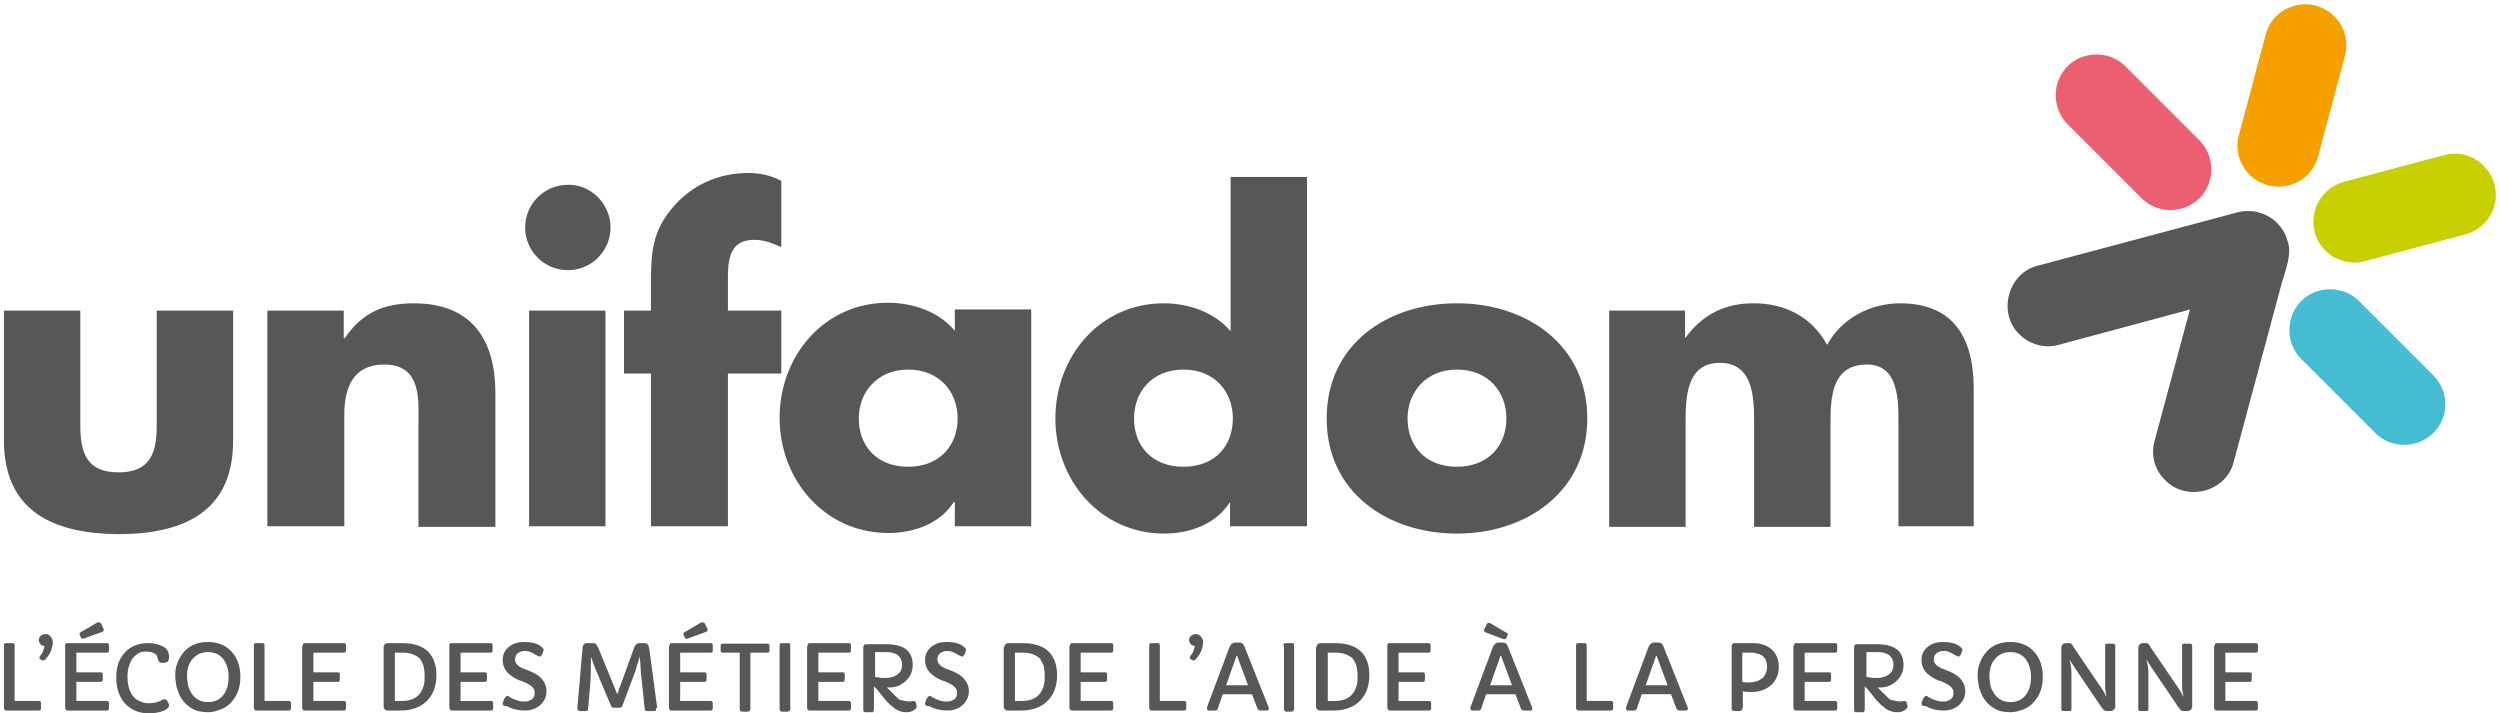 <svg version="1.1" id="Calque_1" xmlns="http://www.w3.org/2000/svg" x="0" y="0" viewBox="0 0 445.1 127" style="enable-background:new 0 0 445.1 127" xml:space="preserve"><style>.st0{fill:#575756}</style><path class="st0" d="M407.3 43c-1-3.9-5-6.2-8.9-5.2l-35.6 9.5c-5.3 1.3-7.2 8.4-3.3 12.2 1.8 1.8 4.5 2.6 7 1.9l23.4-6.3-6.3 23.4c-.7 2.5 0 5.2 1.9 7 3.8 3.9 10.9 2.1 12.2-3.3l8.6-32c.6-2 1.8-5.1 1-7.2z"/><path d="M398.6 24.1c-.7 2.5.1 5.2 1.9 7 .9.9 2 1.5 3.3 1.9 1.9.5 3.8.2 5.5-.7 1.7-1 2.9-2.5 3.4-4.4l4.8-18c.7-2.5-.1-5.2-1.9-7-.9-.9-2-1.5-3.3-1.9-1.9-.5-3.8-.2-5.5.7-1.7 1-2.9 2.5-3.4 4.4l-4.8 18z" style="fill:#f6a000"/><path d="M412.1 41.3c.3 1.2 1 2.4 1.9 3.3 1.8 1.8 4.5 2.6 7 1.9l18-4.8c1.9-.5 3.4-1.7 4.4-3.4 1-1.7 1.2-3.6.7-5.5-.3-1.2-1-2.4-1.9-3.3-1.8-1.8-4.5-2.6-7-1.9l-18 4.8c-3.8 1.1-6.1 5.1-5.1 8.9z" style="fill:#c7cf00"/><path d="M391.6 35.3c2.8-2.8 2.8-7.5 0-10.3l-13.2-13.2c-2.8-2.8-7.5-2.8-10.3 0-2.8 2.8-2.8 7.5 0 10.3l13.2 13.2c2.8 2.8 7.4 2.8 10.3 0z" style="fill:#ec5f71"/><path d="M433.2 66.8 420 53.6c-2.8-2.8-7.5-2.8-10.3 0-2.8 2.8-2.8 7.5 0 10.3l13.2 13.2c2.8 2.8 7.5 2.8 10.3 0 2.9-2.8 2.9-7.4 0-10.3z" style="fill:#45bcd1"/><path class="st0" d="M14.3 55.3v20.5c0 4.9 1.2 8.3 6.8 8.3s6.8-3.4 6.8-8.3V55.3h13.6v23.2c0 12.7-8.9 16.6-20.5 16.6C9.6 95 .7 91.1.7 78.4V55.3h13.6zM61.3 60.2h.1c3.1-4.6 7-6.2 12.3-6.2 10.3 0 14.5 6.5 14.5 16v23.8H74.5V75c0-3.7.6-10.1-6.1-10.1-5.5 0-7.1 4.1-7.1 8.9v19.9H47.6V55.3h13.6v4.9zM108.7 40.5c0 4.2-3.4 7.6-7.6 7.6-4.2 0-7.6-3.4-7.6-7.6 0-4.2 3.4-7.6 7.6-7.6 4.1-.1 7.6 3.4 7.6 7.6zm-.8 53.2H94.2V55.3h13.6v38.4zM129.5 93.7h-13.6V66.5h-4.8V55.3h4.8v-4.9c0-5.3.2-9.2 3.9-13.5 3.4-4 8.2-6.1 13.4-6.1 2.1 0 4 .4 5.9 1.4V44c-1.6-.7-3-1.3-4.8-1.3-3.5 0-4.7 2.1-4.7 6.4v6.2h9.5v11.2h-9.5v27.2zM183.7 93.7H170v-4.3h-.2c-2.4 3.8-7.1 5.5-11.6 5.5-11.4 0-19.4-9.5-19.4-20.5s7.9-20.5 19.3-20.5c4.4 0 9.1 1.6 11.9 5v-3.8h13.6v38.6zm-30.8-19.2c0 4.9 3.2 8.6 8.8 8.6 5.5 0 8.8-3.7 8.8-8.6 0-4.7-3.2-8.7-8.8-8.7-5.5 0-8.8 4-8.8 8.7zM219 89.5h-.1c-2.4 3.8-7.1 5.5-11.6 5.5-11.4 0-19.4-9.5-19.4-20.5S195.8 54 207.2 54c4.4 0 9.1 1.6 11.9 5V31.5h13.6v62.2H219v-4.2zm-17.1-15c0 4.9 3.2 8.6 8.8 8.6s8.8-3.7 8.8-8.6c0-4.7-3.2-8.7-8.8-8.7s-8.8 4-8.8 8.7zM282.6 74.5c0 13-10.8 20.5-23.2 20.5-12.3 0-23.2-7.3-23.2-20.5S247 54 259.4 54s23.2 7.4 23.2 20.5zm-32 0c0 4.9 3.2 8.6 8.8 8.6 5.5 0 8.8-3.7 8.8-8.6 0-4.7-3.2-8.7-8.8-8.7-5.5 0-8.8 4-8.8 8.7zM300 60.1h.1c3.2-4.3 7.2-6.1 12.1-6.1 5.5 0 10.3 2.3 13.1 7.4 2.6-4.8 7.8-7.4 13-7.4 9.7 0 13.1 6.4 13.1 15.2v24.5H338V75.4c0-4 .1-10.5-5.6-10.5-6.3 0-6.5 5.9-6.5 10.5v18.4h-13.6V75.4c0-4.3 0-10.8-6.1-10.8s-6.1 6.5-6.1 10.8v18.4h-13.6V55.3H300v4.8zM.7 115c0-.1 0-.3.1-.4s.2-.1.3-.1h1.1c.1 0 .2 0 .3.1.1.1.1.2.1.4v9.8h4.3c.1 0 .2 0 .3.1.1.1.1.2.1.3v.9c0 .1 0 .2-.1.3s-.2.1-.3.1H1.1c-.1 0-.2 0-.3-.2-.1-.1-.1-.2-.1-.4V115zM7.6 113c.1-.1.3-.1.5-.1s.4 0 .5.1.3.2.4.3c.2.3.4.6.4.9 0 .3 0 .6-.1.9s-.1.5-.2.7c-.2.5-.4.9-.8 1.3l-.1.2c-.2.2-.4.3-.5.3s-.2 0-.3-.1l-.3-.2c-.1-.1-.1-.2-.1-.2 0-.1.1-.2.2-.4.1-.1.2-.3.3-.4.1-.2.2-.3.2-.5.1-.3.2-.5.2-.8-.3 0-.5-.1-.6-.2-.2-.3-.4-.5-.4-.8 0-.4.2-.8.7-1zM11.6 115c0-.1 0-.3.1-.4s.2-.1.3-.1h7c.1 0 .2 0 .3.1.1.1.1.2.1.3v.9c0 .1 0 .2-.1.3-.1.1-.2.1-.3.1h-5.4v3.5h4.3c.1 0 .2 0 .3.1.1.1.1.2.1.3v.9c0 .1 0 .2-.1.3-.1.1-.2.1-.3.1h-4.3v3.4H19c.1 0 .2 0 .3.1.1.1.1.2.1.3v.9c0 .1 0 .2-.1.3-.1.1-.2.1-.3.1h-7c-.1 0-.2 0-.3-.2-.1-.1-.1-.2-.1-.4V115zm3.3-1.3c-.2.1-.4 0-.5-.2l-.2-.5c-.1-.2 0-.3.1-.4l2.9-1.7c.1-.1.2-.1.4-.1s.3.1.4.2l.4.9c0 .1.1.2.1.2 0 .2-.1.3-.3.4l-3.3 1.2zM30.1 117c0 .7-.3 1-.9 1h-.5c-.2 0-.3-.1-.4-.2-.1-.1-.1-.3-.2-.5s-.1-.4-.2-.6-.3-.3-.5-.4c-.4-.2-.8-.3-1.4-.3s-1.1.1-1.5.4-.8.6-1 1c-.5.8-.8 1.8-.8 3.1 0 2.3.8 3.8 2.3 4.4.5.2.9.3 1.4.3.8 0 1.5-.1 2.1-.4l.4-.2c.1-.1.3-.1.4-.1.1 0 .2 0 .3.1.1.1.2.2.3.4.1.2.2.4.2.5s0 .3-.1.4-.2.3-.4.4c-.3.2-.6.3-.9.4-.7.2-1.4.3-2.3.3s-1.7-.2-2.4-.5-1.3-.8-1.8-1.3c-1-1.2-1.5-2.7-1.5-4.6 0-1.9.5-3.3 1.5-4.4 1-1.1 2.4-1.7 4.2-1.7 1 0 1.8.2 2.6.6.7.3 1.1 1 1.1 1.9zM31.9 123.6c-.2-.5-.4-1-.5-1.5-.1-.5-.2-1.2-.2-1.9s.1-1.5.4-2.2c.3-.8.7-1.4 1.2-2 1.1-1.2 2.5-1.7 4.2-1.7 1.8 0 3.3.6 4.3 1.8 1 1.1 1.5 2.6 1.5 4.4 0 1.8-.5 3.3-1.6 4.5-.5.6-1.1 1-1.9 1.3-.7.3-1.5.5-2.2.5s-1.4-.1-1.9-.2c-.5-.2-1-.4-1.4-.7-.4-.3-.8-.6-1.1-1s-.6-.8-.8-1.3zm1.4-3.2c0 .6.1 1.2.2 1.7s.4 1 .7 1.5c.7.9 1.6 1.4 2.8 1.4 1.2 0 2.1-.4 2.8-1.3.6-.8.9-1.9.9-3.2 0-1.2-.3-2.2-.9-3.1-.7-.9-1.6-1.3-2.8-1.3-1.1 0-2 .4-2.7 1.2-.7.8-1 1.8-1 3.1zM45.2 115c0-.1 0-.3.1-.4s.2-.1.3-.1h1.1c.1 0 .2 0 .3.1.1.1.1.2.1.4v9.8h4.3c.1 0 .2 0 .3.1.1.1.1.2.1.3v.9c0 .1 0 .2-.1.3s-.2.1-.3.1h-5.8c-.1 0-.2 0-.3-.2-.1-.1-.1-.2-.1-.4V115zM53.9 115c0-.1 0-.3.1-.4s.2-.1.3-.1h6.9c.1 0 .2 0 .3.1.1.1.1.2.1.3v.9c0 .1 0 .2-.1.3-.1.1-.2.1-.3.1h-5.4v3.5h4.3c.1 0 .2 0 .3.1.1.1.1.2.1.3v.9c0 .1 0 .2-.1.3-.1.1-.2.1-.3.1h-4.3v3.4h5.4c.1 0 .2 0 .3.1.1.1.1.2.1.3v.9c0 .1 0 .2-.1.3-.1.1-.2.1-.3.1h-7c-.1 0-.2 0-.3-.2-.1-.1-.1-.2-.1-.4V115zM68.3 115.2c0-.2.1-.3.2-.5.1-.1.3-.2.5-.2h2.5c2.1 0 3.7.5 4.7 1.5s1.5 2.4 1.5 4.2c0 2-.6 3.5-1.7 4.6s-2.7 1.7-4.7 1.7H69c-.2 0-.4-.1-.5-.2-.1-.1-.2-.3-.2-.5v-10.6zm3.5 1h-1.5v8.6h1.3c2 0 3.3-.9 3.8-2.6.2-.6.2-1.2.2-1.9s-.1-1.3-.2-1.8c-.2-.5-.4-.9-.7-1.3-.7-.6-1.7-1-2.9-1zM80 115c0-.1 0-.3.1-.4s.2-.1.3-.1h6.9c.1 0 .2 0 .3.1.1.1.1.2.1.3v.9c0 .1 0 .2-.1.3-.1.1-.2.1-.3.1H82v3.5h4.3c.1 0 .2 0 .3.1.1.1.1.2.1.3v.9c0 .1 0 .2-.1.3-.1.1-.2.1-.3.1H82v3.4h5.4c.1 0 .2 0 .3.1.1.1.1.2.1.3v.9c0 .1 0 .2-.1.3-.1.1-.2.1-.3.1h-7c-.1 0-.2 0-.3-.2-.1-.1-.1-.2-.1-.4V115zM89.5 125.3c0-.2.1-.4.2-.7s.3-.4.3-.5c.1-.1.2-.2.3-.2.1 0 .2 0 .3.1.1.1.3.2.5.3.2.1.4.2.7.3.5.2 1 .3 1.4.3s.7 0 .9-.1.5-.2.6-.3c.4-.3.5-.7.5-1.2 0-.7-.5-1.2-1.5-1.7-.3-.1-.6-.3-1-.4-.4-.1-.7-.3-1.1-.5s-.7-.5-1.1-.8c-.7-.7-1-1.5-1-2.4 0-1 .4-1.8 1.2-2.4.8-.6 1.6-.8 2.7-.8s2.1.2 2.8.7c.4.3.6.5.6.7 0 .1-.1.3-.2.6s-.3.5-.3.5c-.1.1-.2.1-.2.1-.1 0-.3-.1-.5-.2s-.5-.3-.9-.5-.8-.3-1.1-.3-.6 0-.8.1c-.2.1-.4.1-.6.3-.3.2-.5.6-.5 1.1 0 .7.5 1.2 1.4 1.6l.8.3c1 .4 1.8.8 2.3 1.3.7.7 1.1 1.5 1.1 2.4 0 1.1-.4 1.9-1.2 2.6-.7.6-1.6.9-2.6.9-1.3 0-2.4-.3-3.3-.8-.5.1-.7-.2-.7-.4zM116.8 126.2c0 .3-.1.4-.3.4h-1.3c-.1 0-.2 0-.3-.1-.1-.1-.1-.1-.1-.2l-.5-4.7c-.1-.6-.1-1.2-.2-1.8 0-.6-.1-1.2-.1-1.8l-.1-1.1-.4 1.3c-.1.3-.2.5-.2.8l-2.5 6.7c0 .1-.1.2-.2.2-.1.1-.2.1-.2.1h-1.2c-.2 0-.3-.1-.4-.3-1.8-4.3-2.8-6.6-2.9-6.9-.1-.3-.2-.6-.3-.8l-.4-1.1v1.3c0 1.1 0 2.3-.1 3.4l-.4 4.7c0 .1-.1.2-.1.2-.1.1-.2.1-.3.1h-1.1c-.1 0-.2-.1-.3-.2s-.1-.2-.1-.4l.9-10.4c0-.4.1-.7.2-.8.1-.2.3-.3.7-.3h.9c.3 0 .4 0 .5.1.2.1.3.4.5.7l3.4 8.3 3-8.3c.2-.5.5-.8.9-.8h.9c.5 0 .7.2.8.6 0 .1 0 .3.1.4L117 126c-.2.1-.2.1-.2.2zM119.2 115c0-.1 0-.3.1-.4s.2-.1.3-.1h6.9c.1 0 .2 0 .3.1.1.1.1.2.1.3v.9c0 .1 0 .2-.1.3-.1.1-.2.1-.3.1h-5.4v3.5h4.3c.1 0 .2 0 .3.1.1.1.1.2.1.3v.9c0 .1 0 .2-.1.3-.1.1-.2.1-.3.1h-4.3v3.4h5.4c.1 0 .2 0 .3.1.1.1.1.2.1.3v.9c0 .1 0 .2-.1.3-.1.1-.2.1-.3.1h-7c-.1 0-.2 0-.3-.2-.1-.1-.1-.2-.1-.4V115zm3.2-1.3c-.2.1-.4 0-.5-.2l-.2-.5c-.1-.2 0-.3.1-.4l2.9-1.7c.1-.1.2-.1.4-.1s.3.1.4.2l.4.9c0 .1.1.2.1.2 0 .2-.1.3-.3.4l-3.3 1.2zM131.7 116.2h-2.9c-.1 0-.3 0-.4-.1-.1-.1-.1-.2-.1-.3v-.8c0-.1 0-.2.1-.3.1-.1.2-.1.4-.1h7.8c.1 0 .2 0 .3.1.1.1.1.2.1.3v.8c0 .1 0 .2-.1.3-.1.1-.2.1-.3.1h-3v9.9c0 .1 0 .3-.1.4-.1.1-.2.2-.3.2h-1.1c-.1 0-.2 0-.3-.2-.1-.1-.1-.2-.1-.4v-9.9zM138.8 115c0-.1 0-.3.1-.4s.2-.1.3-.1h1.1c.1 0 .2 0 .3.1s.1.2.1.4v11.1c0 .1 0 .3-.1.4-.1.1-.2.2-.3.2h-1.1c-.1 0-.2 0-.3-.2-.1-.1-.1-.2-.1-.4V115zM143.8 115c0-.1 0-.3.1-.4s.2-.1.3-.1h6.9c.1 0 .2 0 .3.1.1.1.1.2.1.3v.9c0 .1 0 .2-.1.3-.1.1-.2.1-.3.1h-5.4v3.5h4.3c.1 0 .2 0 .3.1.1.1.1.2.1.3v.9c0 .1 0 .2-.1.3-.1.1-.2.1-.3.1h-4.3v3.4h5.4c.1 0 .2 0 .3.1.1.1.1.2.1.3v.9c0 .1 0 .2-.1.3-.1.1-.2.1-.3.1h-7c-.1 0-.2 0-.3-.2-.1-.1-.1-.2-.1-.4V115zM161.9 124.9l.8-.1c.1 0 .3.1.3.2.1.1.1.2.1.3 0 .1.1.2.1.3v.3c0 .1-.1.2-.2.3-.1.1-.2.2-.4.3-.3.2-.7.3-1.1.3s-.7 0-1-.1c-.3-.1-.6-.2-.8-.3-.4-.2-.8-.6-1.3-1-.4-.4-.8-.8-1-1.1l-1.3-1.6-.5-.5v4.1c0 .2-.1.4-.2.5h-1.3c-.1 0-.2 0-.3-.1-.1-.1-.1-.3-.1-.4v-10.9c0-.2 0-.3.1-.5s.3-.2.5-.2h3.5c3.1 0 4.7 1.2 4.7 3.7 0 1.1-.4 2.1-1.3 2.9-.8.7-1.7 1.1-2.8 1.1h-.5l1 1c.6.6 1 1 1.3 1.2.6.1 1.2.3 1.7.3zm-6.2-4.4c.6.1 1.1.2 1.6.2s.9 0 1.3-.1.7-.2 1-.4c.7-.4 1-1 1-1.9 0-.7-.3-1.3-.8-1.7-.5-.3-1.1-.5-1.9-.5h-2.1v4.4zM164.7 125.3c0-.2.1-.4.2-.7s.3-.4.3-.5c.1-.1.2-.2.3-.2.1 0 .2 0 .3.1.1.1.3.2.5.3.2.1.4.2.7.3.5.2 1 .3 1.4.3s.7 0 .9-.1.5-.2.6-.3c.4-.3.5-.7.5-1.2 0-.7-.5-1.2-1.5-1.7-.3-.1-.6-.3-1-.4-.4-.1-.7-.3-1.1-.5s-.7-.5-1.1-.8c-.7-.7-1-1.5-1-2.4 0-1 .4-1.8 1.2-2.4.8-.6 1.6-.8 2.7-.8s2.1.2 2.8.7c.4.3.6.5.6.7 0 .1-.1.3-.2.6s-.3.5-.3.5c-.1.1-.2.1-.2.1-.1 0-.3-.1-.5-.2s-.5-.3-.9-.5-.8-.3-1.1-.3-.6 0-.8.1c-.2.1-.4.1-.6.3-.3.2-.5.6-.5 1.1 0 .7.5 1.2 1.4 1.6l.8.3c1 .4 1.8.8 2.3 1.3.7.7 1.1 1.5 1.1 2.4 0 1.1-.4 1.9-1.2 2.6-.7.6-1.6.9-2.6.9-1.3 0-2.4-.3-3.3-.8-.5.1-.7-.2-.7-.4zM178.8 115.2c0-.2.1-.3.2-.5.1-.1.3-.2.5-.2h2.5c2.1 0 3.7.5 4.7 1.5s1.5 2.4 1.5 4.2c0 2-.6 3.5-1.7 4.6s-2.7 1.7-4.7 1.7h-2.4c-.2 0-.4-.1-.5-.2-.1-.1-.2-.3-.2-.5v-10.6zm3.4 1h-1.5v8.6h1.3c2 0 3.3-.9 3.8-2.6.2-.6.2-1.2.2-1.9s-.1-1.3-.2-1.8c-.2-.5-.4-.9-.7-1.3-.7-.6-1.6-1-2.9-1zM190.5 115c0-.1 0-.3.1-.4s.2-.1.3-.1h6.9c.1 0 .2 0 .3.1.1.1.1.2.1.3v.9c0 .1 0 .2-.1.3-.1.1-.2.1-.3.1h-5.4v3.5h4.3c.1 0 .2 0 .3.1.1.1.1.2.1.3v.9c0 .1 0 .2-.1.3-.1.1-.2.1-.3.1h-4.3v3.4h5.4c.1 0 .2 0 .3.1.1.1.1.2.1.3v.9c0 .1 0 .2-.1.3-.1.1-.2.1-.3.1h-7c-.1 0-.2 0-.3-.2-.1-.1-.1-.2-.1-.4V115zM204.6 115c0-.1 0-.3.1-.4s.2-.1.3-.1h1.1c.1 0 .2 0 .3.1.1.1.1.2.1.4v9.8h4.3c.1 0 .2 0 .3.1.1.1.1.2.1.3v.9c0 .1 0 .2-.1.3s-.2.1-.3.1H205c-.1 0-.2 0-.3-.2-.1-.1-.1-.2-.1-.4V115zM212.4 113c.1-.1.3-.1.5-.1s.4 0 .5.1.3.2.4.3c.2.3.4.6.4.9 0 .3 0 .6-.1.9s-.1.5-.2.7c-.2.5-.4.9-.8 1.3l-.1.2c-.2.2-.4.3-.5.3s-.2 0-.3-.1l-.3-.2c-.1-.1-.1-.2-.1-.2 0-.1.1-.2.2-.4.1-.1.2-.3.3-.4.1-.2.2-.3.2-.5.1-.3.2-.5.2-.8-.3 0-.5-.1-.6-.2-.2-.3-.4-.5-.4-.8 0-.4.2-.8.7-1zM215 126.4c-.1-.1-.1-.2-.1-.3v-.2l4-10.7c.2-.5.5-.7.9-.8h.6c.4 0 .6 0 .7.1.2.1.4.4.5.7l4.3 10.8v.2c0 .1 0 .2-.1.2-.1.1-.2.1-.3.1h-1.1c-.2 0-.4-.1-.5-.3l-1-2.6h-5.2l-.9 2.6c-.1.2-.2.3-.5.3h-1c-.2.1-.3 0-.3-.1zm7.2-4.4-1.9-5.1c0-.1 0-.1-.1-.1s-.1 0-.1.1l-1.8 5.1h3.9zM228.5 115c0-.1 0-.3.1-.4s.2-.1.3-.1h1.1c.1 0 .2 0 .3.1s.1.2.1.4v11.1c0 .1 0 .3-.1.4-.1.1-.2.2-.3.2h-1c-.1 0-.2 0-.3-.2-.1-.1-.1-.2-.1-.4V115zM234.4 115.2c0-.2.1-.3.2-.5.1-.1.3-.2.5-.2h2.5c2.1 0 3.7.5 4.7 1.5s1.5 2.4 1.5 4.2c0 2-.6 3.5-1.7 4.6s-2.7 1.7-4.7 1.7H235c-.2 0-.4-.1-.5-.2-.1-.1-.2-.3-.2-.5v-10.6zm3.5 1h-1.5v8.6h1.3c2 0 3.3-.9 3.8-2.6.2-.6.2-1.2.2-1.9s-.1-1.3-.2-1.8c-.2-.5-.4-.9-.7-1.3-.7-.6-1.7-1-2.9-1zM247 115c0-.1 0-.3.1-.4s.2-.1.3-.1h6.9c.1 0 .2 0 .3.1.1.1.1.2.1.3v.9c0 .1 0 .2-.1.3-.1.1-.2.1-.3.1H249v3.5h4.3c.1 0 .2 0 .3.1.1.1.1.2.1.3v.9c0 .1 0 .2-.1.3-.1.1-.2.1-.3.1H249v3.4h5.4c.1 0 .2 0 .3.1.1.1.1.2.1.3v.9c0 .1 0 .2-.1.3-.1.1-.2.1-.3.1h-7c-.1 0-.2 0-.3-.2-.1-.1-.1-.2-.1-.4V115zM261.9 126.4c-.1-.1-.1-.2-.1-.3v-.2l4-10.7c.2-.5.5-.7.9-.8h.6c.4 0 .6 0 .7.1.2.1.4.4.5.7l4.3 10.8v.2c0 .1 0 .2-.1.2-.1.1-.2.1-.3.1h-1.1c-.2 0-.4-.1-.5-.3l-1-2.6h-5.2l-.9 2.6c-.1.2-.2.3-.5.3h-1c-.1.1-.2 0-.3-.1zm2.6-13.8c-.2-.1-.3-.2-.3-.4 0-.1 0-.2.1-.2l.4-.9c.1-.1.2-.2.3-.2.2 0 .3 0 .4.1l2.9 1.7c.2.1.2.2.1.4l-.2.5c-.1.2-.2.2-.5.2l-3.2-1.2zm4.7 9.4-1.9-5.1c0-.1 0-.1-.1-.1s-.1 0-.1.1l-1.8 5.1h3.9zM280.6 115c0-.1 0-.3.1-.4s.2-.1.3-.1h1.1c.1 0 .2 0 .3.1.1.1.1.2.1.4v9.8h4.3c.1 0 .2 0 .3.1.1.1.1.2.1.3v.9c0 .1 0 .2-.1.3s-.2.1-.3.1H281c-.1 0-.2 0-.3-.2-.1-.1-.1-.2-.1-.4V115zM289.6 126.4c-.1-.1-.1-.2-.1-.3v-.2l4-10.7c.2-.5.5-.7.9-.8h.6c.4 0 .6 0 .7.1.2.1.4.4.5.7l4.3 10.8v.2c0 .1 0 .2-.1.2-.1.1-.2.1-.3.1H299c-.2 0-.4-.1-.5-.3l-1-2.6h-5.2l-.9 2.6c-.1.2-.2.3-.5.3h-1c-.1.1-.2 0-.3-.1zm7.3-4.4-1.9-5.1c0-.1 0-.1-.1-.1s-.1 0-.1.1L293 122h3.9zM310.2 126.1c0 .3-.2.5-.5.5h-.9c-.2 0-.3 0-.4-.2-.1-.1-.1-.2-.1-.3v-10.9c0-.2 0-.3.1-.5s.3-.2.5-.2h3.1c1.5 0 2.6.4 3.4 1.1.8.7 1.3 1.8 1.3 3.1 0 1.4-.5 2.5-1.4 3.3-.9.8-2.1 1.2-3.4 1.2-.4 0-1 0-1.6-.1v3zm0-4.7.6.1h.8c.4 0 .7-.1 1.1-.2s.7-.3 1-.5c.6-.5.9-1.2.9-2.1 0-1.2-.5-2-1.6-2.3-.3-.1-.7-.2-1.1-.2h-1.7v5.2zM319.4 115c0-.1 0-.3.1-.4s.2-.1.3-.1h6.9c.1 0 .2 0 .3.1.1.1.1.2.1.3v.9c0 .1 0 .2-.1.3-.1.1-.2.1-.3.1h-5.4v3.5h4.3c.1 0 .2 0 .3.1.1.1.1.2.1.3v.9c0 .1 0 .2-.1.3-.1.1-.2.1-.3.1h-4.3v3.4h5.4c.1 0 .2 0 .3.1.1.1.1.2.1.3v.9c0 .1 0 .2-.1.3-.1.1-.2.1-.3.1h-7c-.1 0-.2 0-.3-.2-.1-.1-.1-.2-.1-.4V115zM338.3 124.9l.8-.1c.1 0 .3.1.3.2.1.1.1.2.1.3 0 .1.1.2.1.3v.3c0 .1-.1.2-.2.3-.1.1-.2.2-.4.3-.3.2-.7.3-1.1.3s-.7 0-1-.1c-.3-.1-.6-.2-.8-.3-.4-.2-.8-.6-1.3-1-.4-.4-.8-.8-1-1.1l-1.3-1.6-.5-.5v4.1c0 .2-.1.4-.2.5h-1.3c-.1 0-.2 0-.3-.1-.1-.1-.1-.3-.1-.4v-10.9c0-.2 0-.3.1-.5s.3-.2.5-.2h3.5c3.1 0 4.7 1.2 4.7 3.7 0 1.1-.4 2.1-1.3 2.9-.8.7-1.7 1.1-2.8 1.1h-.5l1 1c.6.6 1 1 1.3 1.2.7.1 1.2.3 1.7.3zm-6.1-4.4c.6.1 1.1.2 1.6.2s.9 0 1.3-.1.7-.2 1-.4c.7-.4 1-1 1-1.9 0-.7-.3-1.3-.8-1.7-.5-.3-1.1-.5-1.9-.5h-2.1v4.4zM342.1 125.3c0-.2.1-.4.2-.7s.3-.4.3-.5c.1-.1.2-.2.3-.2.1 0 .2 0 .3.1.1.1.3.2.5.3.2.1.4.2.7.3.5.2 1 .3 1.4.3s.7 0 .9-.1.5-.2.6-.3c.4-.3.5-.7.5-1.2 0-.7-.5-1.2-1.5-1.7-.3-.1-.6-.3-1-.4-.4-.1-.7-.3-1.1-.5s-.7-.5-1.1-.8c-.7-.7-1-1.5-1-2.4 0-1 .4-1.8 1.2-2.4.8-.6 1.6-.8 2.7-.8s2.1.2 2.8.7c.4.3.6.5.6.7 0 .1-.1.3-.2.6s-.3.5-.3.5c-.1.1-.2.1-.2.1-.1 0-.3-.1-.5-.2s-.5-.3-.9-.5-.8-.3-1.1-.3-.6 0-.8.1c-.2.1-.4.1-.6.3-.3.2-.5.6-.5 1.1 0 .7.5 1.2 1.4 1.6l.8.3c1 .4 1.8.8 2.3 1.3.7.7 1.1 1.5 1.1 2.4 0 1.1-.4 1.9-1.2 2.6-.7.6-1.6.9-2.6.9-1.3 0-2.4-.3-3.3-.8-.5.1-.7-.2-.7-.4zM352.8 123.6c-.2-.5-.4-1-.5-1.5-.1-.5-.2-1.2-.2-1.9s.1-1.5.4-2.2c.3-.8.7-1.4 1.2-2 1.1-1.2 2.5-1.7 4.2-1.7 1.8 0 3.3.6 4.3 1.8 1 1.1 1.5 2.6 1.5 4.4 0 1.8-.5 3.3-1.6 4.5-.5.6-1.1 1-1.9 1.3-.7.3-1.5.5-2.2.5s-1.4-.1-1.9-.2c-.5-.2-1-.4-1.4-.7-.4-.3-.8-.6-1.1-1s-.6-.8-.8-1.3zm1.4-3.2c0 .6.1 1.2.2 1.7s.4 1 .7 1.5c.7.9 1.6 1.4 2.8 1.4 1.2 0 2.1-.4 2.8-1.3.6-.8.9-1.9.9-3.2 0-1.2-.3-2.2-.9-3.1-.7-.9-1.6-1.3-2.8-1.3-1.1 0-2 .4-2.7 1.2-.7.8-1 1.8-1 3.1zM367 115.5c0-.7.3-1 .9-1h.3c.2 0 .4 0 .5.1.2.1.3.2.4.5l5.1 7.5c.2.3.3.5.5.8l.3.7v-.2c0-.1 0-.3-.1-.6 0-.3-.1-.5-.1-.8V115c0-.1 0-.3.1-.3.1-.1.2-.1.3-.1h1c.1 0 .2 0 .3.1.1.1.1.2.1.3v10.8c0 .2-.1.4-.2.5-.2.2-.4.3-.6.3h-.5c-.3 0-.5 0-.6-.1-.2-.1-.4-.4-.7-.8-3-4.4-4.6-6.8-4.8-7.1l-.7-1.1v.1c0 .1 0 .2.1.4 0 .2.1.4.1.6.1.5.1 1 .1 1.5v6.1c0 .1 0 .2-.1.3-.1.1-.2.1-.3.1h-1c-.1 0-.2 0-.3-.1-.1-.1-.1-.2-.1-.3v-10.7zM380.7 115.5c0-.7.3-1 .9-1h.3c.2 0 .4 0 .5.1.2.1.3.2.4.5l5.1 7.5c.2.3.3.5.5.8l.3.7v-.2c0-.1 0-.3-.1-.6 0-.3-.1-.5-.1-.8V115c0-.1 0-.3.1-.3.1-.1.2-.1.3-.1h1c.1 0 .2 0 .3.1.1.1.1.2.1.3v10.8c0 .2-.1.4-.2.5-.2.2-.4.3-.6.3h-.5c-.3 0-.5 0-.6-.1-.2-.1-.4-.4-.7-.8-3-4.4-4.6-6.8-4.8-7.1l-.7-1.1v.1c0 .1 0 .2.1.4 0 .2.1.4.1.6.1.5.1 1 .1 1.5v6.1c0 .1 0 .2-.1.3-.1.1-.2.1-.3.1h-1c-.1 0-.2 0-.3-.1-.1-.1-.1-.2-.1-.3v-10.7zM394.3 115c0-.1 0-.3.1-.4s.2-.1.3-.1h6.9c.1 0 .2 0 .3.1.1.1.1.2.1.3v.9c0 .1 0 .2-.1.3-.1.1-.2.1-.3.1h-5.4v3.5h4.3c.1 0 .2 0 .3.1.1.1.1.2.1.3v.9c0 .1 0 .2-.1.3-.1.1-.2.1-.3.1h-4.3v3.4h5.4c.1 0 .2 0 .3.1.1.1.1.2.1.3v.9c0 .1 0 .2-.1.3-.1.1-.2.1-.3.1h-7c-.1 0-.2 0-.3-.2-.1-.1-.1-.2-.1-.4V115z"/></svg>